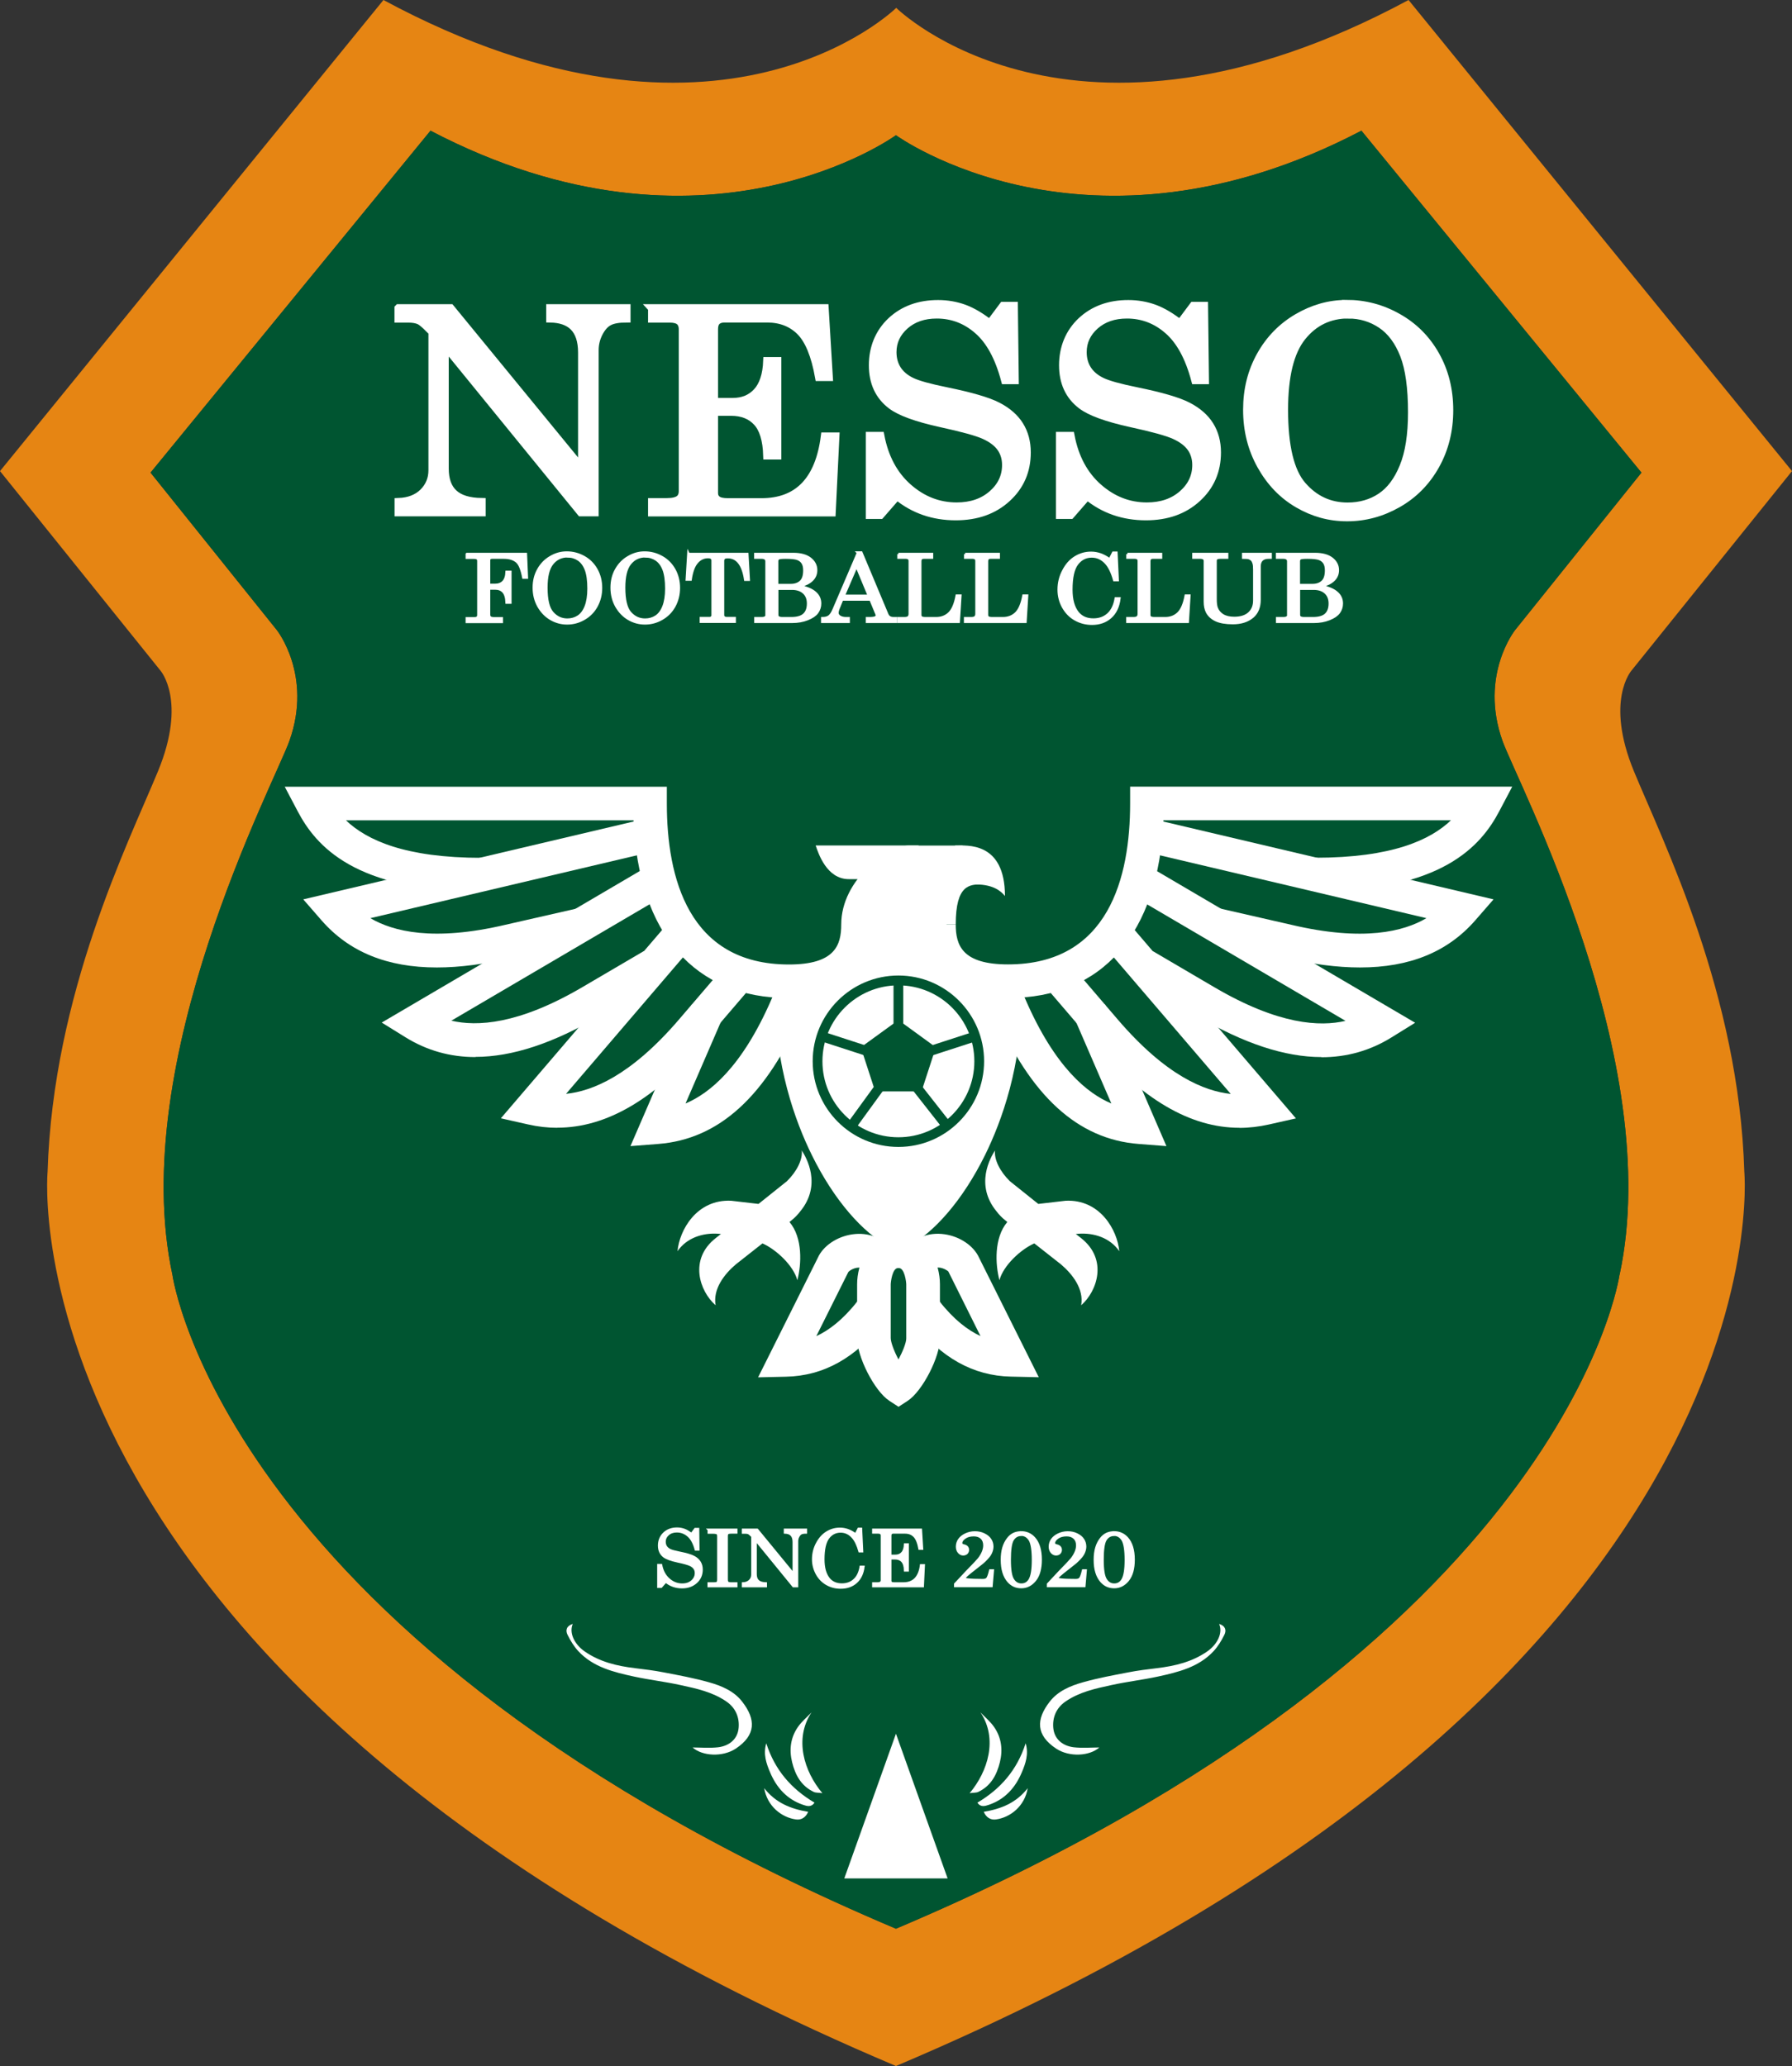 <?xml version="1.0" encoding="UTF-8"?>
<svg xmlns="http://www.w3.org/2000/svg" version="1.1" viewBox="0 0 198.43 228.75">
  <rect x="0" y="0" width="198.43" height="228.75" fill="#333333" stroke="none"/>
  <defs>
    <style>
      .cls-1 {
        stroke-width: .29px;
      }

      .cls-1, .cls-2, .cls-3, .cls-4 {
        fill: #fff;
      }

      .cls-1, .cls-3, .cls-4 {
        stroke: #fff;
        stroke-miterlimit: 10;
      }

      .cls-5 {
        fill: #e68513;
      }

      .cls-6 {
        fill: #005531;
      }

      .cls-7 {
        fill: #d2136b;
      }

      .cls-3 {
        stroke-width: .88px;
      }

      .cls-4 {
        stroke-width: .24px;
      }
    </style>
  </defs>
  <!-- Generator: Adobe Illustrator 28.6.0, SVG Export Plug-In . SVG Version: 1.2.0 Build 709)  -->
  <g>
    <g id="_レイヤー_1" data-name="レイヤー_1">
      <path class="cls-5" d="M180.92,85.38c-3.22-7.81-.26-11.14-.26-11.14l17.77-22.08L155.97,0c-37.33,20.09-56.73.87-56.73.87,0,0-19.46,19.22-56.78-.87L0,52.16l17.76,22.08s2.96,3.33-.26,11.14c-3.31,8.02-11.63,24.66-12.23,44.36,0,0-5.36,57,93.94,99.01,99.3-42.02,93.94-99.01,93.94-99.01-.59-19.69-8.92-36.34-12.23-44.36ZM179.33,141.14s-5.64,40.9-80.12,72.41C24.74,182.04,19.09,141.14,19.09,141.14c-5.07-23.64,11.35-54.54,12.97-59.14,2.56-7.24-1.4-12.23-1.4-12.23l-13.99-17.44L47.67,14.47c30.4,15.91,51.54.5,51.54.5,0,0,21.14,15.41,51.54-.5l31.01,37.86-14,17.44s-3.96,4.99-1.4,12.23c1.63,4.6,18.05,35.5,12.98,59.14Z"/>
      <path class="cls-6" d="M179.33,141.14s-5.64,40.9-80.12,72.41C24.74,182.04,19.09,141.14,19.09,141.14c-5.07-23.64,11.35-54.54,12.97-59.14,2.56-7.24-1.4-12.23-1.4-12.23l-13.99-17.44L47.67,14.47c30.4,15.91,51.54.5,51.54.5,0,0,21.14,15.41,51.54-.5l31.01,37.86-14,17.44s-3.96,4.99-1.4,12.23c1.63,4.6,18.05,35.5,12.98,59.14Z"/>
      <polygon class="cls-6" points="156.68 170.62 99.21 213.2 98.97 213.15 41.74 170.62 99.22 191.86 156.68 170.62"/>
      <path class="cls-2" d="M63.44,179.77c-.45.96.11,2.24,1.29,3.07,1.68,1.17,3.58,1.62,5.57,1.86,1.07.13,2.15.26,3.21.47,1.67.32,3.35.63,4.98,1.09,1.39.39,2.78.96,3.7,2.16,1.52,1.95,1.53,3.7-.72,5.19-1.47.97-3.71.83-4.78-.13.87,0,1.86.09,2.83-.02,1.23-.15,2.16-.9,2.27-2.15.1-1.13-.31-2.2-1.36-2.92-1.53-1.05-3.29-1.43-5.05-1.81-1.71-.38-3.47-.58-5.18-.95-2.25-.49-4.52-1.04-6.17-2.82-.48-.52-.86-1.15-1.18-1.79-.27-.54-.1-1.01.58-1.22Z"/>
      <path class="cls-2" d="M89.86,189.6c-1.95,2.93-.82,6.54,1.2,8.94-.45-.06-.74-.03-.96-.14-1.39-.66-2.04-1.87-2.39-3.29-.34-1.39-.17-2.72.64-3.89.41-.6,1-1.08,1.51-1.62Z"/>
      <path class="cls-2" d="M84.85,193.02c.95,2.96,2.77,5.05,5.34,6.57-.36.55-.85.38-1.27.24-1.79-.61-2.94-1.91-3.65-3.6-.41-.97-.78-2-.42-3.21Z"/>
      <path class="cls-2" d="M89.49,200.61c-.3.68-.82.92-1.36.84-1.59-.22-3.18-1.47-3.51-3.46,1.29,1.64,2.93,2.29,4.88,2.62Z"/>
      <path class="cls-2" d="M134.98,179.77c.45.96-.11,2.24-1.29,3.07-1.68,1.17-3.58,1.62-5.57,1.86-1.07.13-2.15.26-3.21.47-1.67.32-3.35.63-4.98,1.09-1.39.39-2.78.96-3.7,2.16-1.52,1.95-1.53,3.7.72,5.19,1.47.97,3.71.83,4.78-.13-.87,0-1.86.09-2.83-.02-1.23-.15-2.16-.9-2.27-2.15-.1-1.13.31-2.2,1.36-2.92,1.53-1.05,3.29-1.43,5.05-1.81,1.71-.38,3.47-.58,5.18-.95,2.25-.49,4.52-1.04,6.17-2.82.48-.52.86-1.15,1.18-1.79.27-.54.1-1.01-.58-1.22Z"/>
      <path class="cls-2" d="M108.57,189.6c1.95,2.93.82,6.54-1.2,8.94.45-.06.74-.03.96-.14,1.39-.66,2.04-1.87,2.39-3.29.34-1.39.17-2.72-.64-3.89-.41-.6-1-1.08-1.51-1.62Z"/>
      <path class="cls-2" d="M113.57,193.02c-.95,2.96-2.77,5.05-5.34,6.57.36.55.85.38,1.27.24,1.79-.61,2.94-1.91,3.65-3.6.41-.97.78-2,.42-3.21Z"/>
      <path class="cls-2" d="M108.93,200.61c.3.68.82.92,1.36.84,1.59-.22,3.18-1.47,3.51-3.46-1.29,1.64-2.93,2.29-4.88,2.62Z"/>
      <polygon class="cls-2" points="99.21 191.96 93.49 207.98 104.93 207.98 99.21 191.96"/>
      <g>
        <path class="cls-3" d="M44.13,34.12h5.76l14.56,17.76v-12.85c0-1.29-.32-2.25-.95-2.87-.58-.57-1.44-.87-2.58-.89v-1.15h8.46v1.15c-.86,0-1.51.11-1.94.34-.43.22-.8.63-1.11,1.22s-.48,1.24-.48,1.94v17.96h-1.53l-15.07-18.49v13.64c0,1.23.33,2.15,1,2.76.66.61,1.69.92,3.09.94v1.15h-9.21v-1.15c1.15-.04,2.07-.4,2.74-1.06.67-.67,1.01-1.48,1.01-2.45v-15.31l-.29-.29c-.54-.56-.93-.88-1.16-.98-.31-.14-.72-.21-1.22-.21h-1.09v-1.15Z"/>
        <path class="cls-3" d="M72.19,34.12h19.13l.46,7.63h-1.09c-.43-2.4-1.12-4.09-2.06-5.04s-2.17-1.44-3.68-1.44h-4.73c-.38,0-.67.1-.86.29-.2.19-.29.49-.29.89v8.05h2.07c1.11,0,2.01-.37,2.69-1.11s1.06-1.89,1.12-3.42h1.13v10.47h-1.13c-.05-1.73-.43-2.97-1.13-3.72s-1.65-1.12-2.86-1.12h-1.89v8.99c0,.33.12.57.35.75.23.17.62.26,1.17.26h3.73c4.05,0,6.39-2.43,7.01-7.28h1.18l-.41,8.42h-19.9v-1.15h1.65c.64,0,1.09-.11,1.36-.31s.39-.51.39-.91v-17.91c0-.4-.12-.69-.34-.89-.23-.19-.59-.29-1.08-.29h-1.98v-1.15Z"/>
        <path class="cls-3" d="M109.61,35.83l1.47-1.97h1.19l.1,8.24h-1.08c-.67-2.53-1.67-4.37-3-5.53-1.32-1.16-2.84-1.74-4.56-1.74-1.44,0-2.61.4-3.53,1.21-.91.81-1.37,1.79-1.37,2.95,0,.72.17,1.36.52,1.91.35.55.87.99,1.56,1.33s1.99.7,3.91,1.09c2.69.55,4.58,1.1,5.66,1.66,1.08.56,1.89,1.27,2.42,2.12s.8,1.85.8,2.99c0,2.04-.73,3.73-2.2,5.07-1.46,1.34-3.35,2.01-5.67,2.01-2.49,0-4.66-.75-6.5-2.26l-1.84,2.11h-1.18v-8.76h1.18c.46,2.41,1.48,4.32,3.07,5.72,1.59,1.4,3.38,2.09,5.37,2.09,1.61,0,2.92-.45,3.94-1.34s1.53-1.97,1.53-3.25c0-.72-.19-1.36-.57-1.9s-.98-1-1.81-1.38-2.45-.82-4.88-1.35c-2.67-.59-4.48-1.25-5.45-1.99-1.36-1.04-2.04-2.51-2.04-4.42s.68-3.61,2.03-4.88c1.36-1.27,3.09-1.9,5.2-1.9,1.01,0,1.98.17,2.89.5.91.34,1.86.9,2.84,1.68Z"/>
        <path class="cls-3" d="M130.67,35.83l1.47-1.97h1.19l.1,8.24h-1.08c-.67-2.53-1.67-4.37-3-5.53-1.32-1.16-2.84-1.74-4.56-1.74-1.44,0-2.61.4-3.53,1.21-.91.81-1.37,1.79-1.37,2.95,0,.72.17,1.36.52,1.91.35.55.87.99,1.56,1.33s1.99.7,3.91,1.09c2.69.55,4.58,1.1,5.66,1.66,1.08.56,1.89,1.27,2.42,2.12s.8,1.85.8,2.99c0,2.04-.73,3.73-2.2,5.07-1.46,1.34-3.35,2.01-5.67,2.01-2.49,0-4.66-.75-6.5-2.26l-1.84,2.11h-1.18v-8.76h1.18c.46,2.41,1.48,4.32,3.07,5.72,1.59,1.4,3.38,2.09,5.37,2.09,1.61,0,2.92-.45,3.94-1.34s1.53-1.97,1.53-3.25c0-.72-.19-1.36-.57-1.9s-.98-1-1.81-1.38-2.45-.82-4.88-1.35c-2.67-.59-4.48-1.25-5.45-1.99-1.36-1.04-2.04-2.51-2.04-4.42s.68-3.61,2.03-4.88c1.36-1.27,3.09-1.9,5.2-1.9,1.01,0,1.98.17,2.89.5.91.34,1.86.9,2.84,1.68Z"/>
        <path class="cls-3" d="M149.07,33.64c2.04,0,3.94.5,5.72,1.51,1.78,1,3.17,2.4,4.18,4.2,1.01,1.8,1.51,3.82,1.51,6.07s-.51,4.29-1.52,6.1c-1.01,1.81-2.4,3.23-4.17,4.24-1.77,1.01-3.64,1.52-5.62,1.52s-3.75-.5-5.45-1.49c-1.7-.99-3.06-2.41-4.09-4.26-1.03-1.85-1.54-3.9-1.54-6.15s.5-4.23,1.49-6.01,2.36-3.19,4.09-4.2,3.53-1.52,5.4-1.52ZM149.33,34.82c-2.12,0-3.84.83-5.16,2.48-1.32,1.65-1.98,4.34-1.98,8.07,0,4.04.67,6.84,2.02,8.39,1.35,1.55,3.02,2.32,5.01,2.32,1.39,0,2.62-.35,3.67-1.05,1.06-.7,1.9-1.82,2.52-3.35.63-1.53.94-3.54.94-6.02,0-2.71-.29-4.83-.88-6.35-.59-1.52-1.43-2.65-2.51-3.38-1.09-.73-2.3-1.1-3.64-1.1Z"/>
      </g>
      <g>
        <path class="cls-1" d="M51.71,61.35h6.51l.11,2.59h-.37c-.17-.89-.4-1.47-.7-1.74-.34-.31-.83-.47-1.47-.47h-1.28c-.13,0-.22.03-.28.08s-.09.14-.09.25v2.71h.69c.38,0,.69-.12.91-.35s.35-.6.37-1.09h.39v3.38h-.39c-.02-.56-.15-.96-.37-1.2-.22-.24-.52-.36-.91-.36h-.69v2.86c0,.17.04.29.13.36s.24.1.45.1h.83v.38h-3.85v-.38h.82c.17,0,.28-.03.35-.09s.11-.16.11-.31v-5.95c0-.14-.04-.23-.11-.29-.07-.06-.2-.09-.39-.09h-.78v-.38Z"/>
        <path class="cls-1" d="M62.76,61.19c.67,0,1.31.17,1.9.5.59.33,1.05.8,1.38,1.39s.5,1.27.5,2.01-.17,1.42-.5,2.02c-.33.6-.8,1.07-1.38,1.4-.59.34-1.21.5-1.86.5s-1.24-.16-1.81-.49c-.56-.33-1.01-.8-1.36-1.41-.34-.61-.51-1.29-.51-2.04s.16-1.4.49-1.99c.33-.59.78-1.06,1.36-1.39.57-.34,1.17-.5,1.79-.5ZM62.85,61.58c-.7,0-1.27.27-1.71.82-.44.55-.65,1.44-.65,2.67,0,1.34.22,2.27.67,2.78.45.51,1,.77,1.66.77.46,0,.87-.12,1.22-.35.35-.23.63-.6.83-1.11s.31-1.17.31-1.99c0-.9-.1-1.6-.29-2.1-.19-.5-.47-.88-.83-1.12s-.76-.36-1.21-.36Z"/>
        <path class="cls-1" d="M71.38,61.19c.67,0,1.31.17,1.9.5.59.33,1.05.8,1.38,1.39s.5,1.27.5,2.01-.17,1.42-.5,2.02c-.33.6-.8,1.07-1.38,1.4-.59.34-1.21.5-1.86.5s-1.24-.16-1.81-.49c-.56-.33-1.01-.8-1.36-1.41-.34-.61-.51-1.29-.51-2.04s.16-1.4.49-1.99c.33-.59.78-1.06,1.36-1.39.57-.34,1.17-.5,1.79-.5ZM71.46,61.58c-.7,0-1.27.27-1.71.82-.44.55-.65,1.44-.65,2.67,0,1.34.22,2.27.67,2.78.45.51,1,.77,1.66.77.46,0,.87-.12,1.22-.35.35-.23.63-.6.83-1.11s.31-1.17.31-1.99c0-.9-.1-1.6-.29-2.1-.19-.5-.47-.88-.83-1.12s-.76-.36-1.21-.36Z"/>
        <path class="cls-1" d="M76.24,61.35h6.5l.16,2.83h-.37c-.25-1.66-.89-2.5-1.93-2.5-.21,0-.35.03-.43.1s-.12.18-.12.33v5.98c0,.12.04.21.11.27s.2.09.37.09h.81v.38h-3.72v-.38h.92c.12,0,.22-.03.28-.09.06-.06.1-.13.1-.23v-6.07c0-.13-.04-.23-.13-.29-.08-.07-.22-.1-.4-.1-.52,0-.96.23-1.31.69-.29.38-.5.98-.62,1.8h-.4l.17-2.83Z"/>
        <path class="cls-1" d="M83.66,61.35h4.17c.82,0,1.44.17,1.88.51.43.34.65.76.65,1.27,0,.42-.15.79-.45,1.08-.3.3-.76.53-1.37.7.75.15,1.32.38,1.69.7.38.32.57.72.57,1.21,0,.37-.11.7-.32.99s-.57.53-1.07.73-1.07.3-1.7.3h-4.05v-.38h.66c.2,0,.34-.03.43-.09.09-.06.14-.13.14-.21v-6c0-.14-.04-.25-.14-.32s-.22-.11-.4-.11h-.7v-.38ZM86.05,64.79h1.51c.47,0,.84-.13,1.11-.38.28-.26.41-.68.41-1.26,0-.36-.07-.64-.2-.84-.13-.2-.32-.35-.57-.44-.25-.09-.68-.14-1.3-.14-.44,0-.71.03-.81.09-.1.06-.16.16-.16.31v2.67ZM86.05,65.17v2.89c0,.14.04.24.13.3s.24.1.46.1h.97c.64,0,1.12-.13,1.42-.4s.46-.68.46-1.24c0-.51-.16-.92-.48-1.21-.32-.29-.76-.44-1.31-.44h-1.64Z"/>
        <path class="cls-1" d="M95.01,61.19h.36l2.87,6.85c.12.28.35.42.71.42h.25v.38h-3.19v-.38h.25c.33,0,.57-.03.7-.1.09-.05.14-.12.14-.22,0-.06-.01-.12-.04-.18l-.66-1.59h-3.16l-.37.91c-.1.24-.15.44-.15.58,0,.16.08.31.25.42s.4.18.72.18h.27v.38h-2.9v-.38c.31,0,.56-.06.74-.19.18-.13.35-.37.5-.72l2.72-6.35ZM94.85,62.64l-1.44,3.34h2.82l-1.39-3.34Z"/>
        <path class="cls-1" d="M99.48,61.35h3.71v.38h-.89c-.14,0-.24.03-.31.1-.07.07-.1.18-.1.33v5.91c0,.14.04.24.13.3.08.06.25.09.51.09h1.12c.6,0,1.09-.19,1.47-.56.38-.37.66-1.02.83-1.94h.38l-.18,2.88h-6.66v-.38h.65c.22,0,.38-.04.47-.12.09-.08.14-.21.14-.38v-5.85c0-.13-.04-.22-.11-.28-.08-.06-.19-.1-.33-.1h-.81v-.38Z"/>
        <path class="cls-1" d="M106.87,61.35h3.71v.38h-.89c-.14,0-.24.03-.31.1-.07.07-.1.18-.1.33v5.91c0,.14.04.24.13.3.08.06.25.09.51.09h1.12c.6,0,1.09-.19,1.47-.56.38-.37.66-1.02.83-1.94h.38l-.18,2.88h-6.66v-.38h.65c.22,0,.38-.04.47-.12.09-.08.14-.21.14-.38v-5.85c0-.13-.04-.22-.11-.28-.08-.06-.19-.1-.33-.1h-.81v-.38Z"/>
        <path class="cls-1" d="M122.9,61.93l.37-.72h.34l.14,3.01h-.36c-.24-.85-.54-1.47-.9-1.87-.45-.5-.98-.75-1.6-.75-.67,0-1.22.28-1.64.84-.42.56-.63,1.51-.63,2.85,0,1.12.24,1.98.72,2.57.41.5.99.75,1.73.75.65,0,1.19-.19,1.63-.58.44-.39.73-.98.86-1.76h.38c-.11.89-.44,1.58-.98,2.06-.54.48-1.22.72-2.04.72-.67,0-1.28-.16-1.84-.47-.56-.31-1-.76-1.34-1.35-.33-.59-.5-1.23-.5-1.94,0-.75.17-1.45.52-2.1.34-.66.78-1.15,1.32-1.48.54-.33,1.11-.49,1.74-.49.35,0,.68.06,1.01.17.32.11.68.3,1.06.57Z"/>
        <path class="cls-1" d="M124.84,61.35h3.71v.38h-.89c-.14,0-.24.03-.31.1-.07.07-.1.18-.1.33v5.91c0,.14.04.24.13.3.08.06.25.09.51.09h1.12c.6,0,1.09-.19,1.47-.56.38-.37.66-1.02.83-1.94h.38l-.18,2.88h-6.66v-.38h.65c.22,0,.38-.04.47-.12.09-.08.14-.21.14-.38v-5.85c0-.13-.04-.22-.11-.28-.08-.06-.19-.1-.33-.1h-.81v-.38Z"/>
        <path class="cls-1" d="M132.18,61.35h3.69v.38h-.74c-.2,0-.34.03-.42.09-.08.06-.12.15-.12.28v4.23c0,.44.04.78.13,1,.12.33.35.6.67.8.33.2.75.3,1.28.3.73,0,1.28-.18,1.66-.53.38-.35.57-.82.57-1.41v-3.44c0-.3-.02-.53-.07-.69-.05-.16-.11-.28-.19-.37-.09-.09-.19-.15-.32-.2-.13-.04-.35-.06-.65-.06v-.38h3.02v.38h-.22c-.34,0-.59.09-.76.26-.17.17-.25.42-.25.74v3.68c0,.8-.25,1.42-.74,1.85-.55.48-1.29.72-2.2.72-.79,0-1.42-.11-1.87-.32-.45-.21-.78-.51-.99-.91-.15-.3-.23-.68-.23-1.13v-4.52c0-.12-.04-.21-.13-.27s-.21-.1-.38-.1h-.76v-.38Z"/>
        <path class="cls-1" d="M141.43,61.35h4.17c.82,0,1.44.17,1.88.51.43.34.65.76.65,1.27,0,.42-.15.79-.45,1.08-.3.3-.76.53-1.37.7.75.15,1.32.38,1.69.7.38.32.57.72.57,1.21,0,.37-.11.7-.32.99s-.57.53-1.07.73-1.07.3-1.7.3h-4.05v-.38h.66c.2,0,.34-.03.43-.09.09-.06.14-.13.14-.21v-6c0-.14-.04-.25-.14-.32s-.22-.11-.4-.11h-.7v-.38ZM143.82,64.79h1.51c.47,0,.84-.13,1.11-.38.28-.26.41-.68.41-1.26,0-.36-.07-.64-.2-.84-.13-.2-.32-.35-.57-.44-.25-.09-.68-.14-1.3-.14-.44,0-.71.03-.81.09-.1.06-.16.16-.16.31v2.67ZM143.82,65.17v2.89c0,.14.04.24.13.3s.24.1.46.1h.97c.64,0,1.12-.13,1.42-.4s.46-.68.46-1.24c0-.51-.16-.92-.48-1.21-.32-.29-.76-.44-1.31-.44h-1.64Z"/>
      </g>
      <g>
        <path class="cls-4" d="M76.57,169.84l.41-.55h.33l.03,2.28h-.3c-.19-.7-.46-1.21-.83-1.53-.37-.32-.79-.48-1.26-.48-.4,0-.72.11-.97.33-.25.22-.38.49-.38.82,0,.2.05.38.14.53.1.15.24.27.43.37s.55.19,1.08.3c.74.15,1.26.3,1.56.46.3.15.52.35.67.59.15.24.22.51.22.83,0,.56-.2,1.03-.61,1.4-.41.37-.93.56-1.57.56-.69,0-1.29-.21-1.8-.63l-.51.58h-.32v-2.42h.32c.13.67.41,1.19.85,1.58.44.39.93.58,1.48.58.45,0,.81-.12,1.09-.37.28-.25.42-.55.42-.9,0-.2-.05-.38-.16-.53s-.27-.28-.5-.38c-.23-.1-.68-.23-1.35-.37-.74-.16-1.24-.35-1.51-.55-.38-.29-.56-.69-.56-1.22s.19-1,.56-1.35c.37-.35.85-.53,1.44-.53.28,0,.55.05.8.14.25.09.51.25.79.46Z"/>
        <path class="cls-4" d="M78.46,169.37h3.08v.32h-.53c-.23,0-.38.03-.44.08s-.09.17-.09.35v4.73c0,.19.03.31.08.36.07.06.2.1.39.1h.59v.32h-3.08v-.32h.58c.2,0,.34-.03.4-.08.06-.06.09-.18.09-.37v-4.73c0-.18-.03-.29-.08-.33-.08-.06-.24-.1-.46-.1h-.52v-.32Z"/>
        <path class="cls-4" d="M82.26,169.37h1.59l4.03,4.91v-3.55c0-.36-.09-.62-.26-.79-.16-.16-.4-.24-.71-.25v-.32h2.34v.32c-.24,0-.42.03-.54.09-.12.06-.22.17-.31.34s-.13.34-.13.54v4.97h-.42l-4.17-5.11v3.77c0,.34.09.6.28.76.18.17.47.25.85.26v.32h-2.55v-.32c.32-.01.57-.11.76-.29.19-.18.28-.41.28-.68v-4.23l-.08-.08c-.15-.15-.26-.24-.32-.27-.09-.04-.2-.06-.34-.06h-.3v-.32Z"/>
        <path class="cls-4" d="M94.76,169.86l.31-.6h.28l.12,2.51h-.3c-.2-.71-.45-1.23-.75-1.56-.37-.42-.82-.63-1.34-.63-.56,0-1.02.23-1.37.7-.35.47-.53,1.26-.53,2.37,0,.94.2,1.65.6,2.15.34.42.83.63,1.44.63.54,0,1-.16,1.36-.49.37-.32.61-.82.72-1.47h.32c-.09.74-.37,1.32-.82,1.72-.45.4-1.02.6-1.71.6-.56,0-1.07-.13-1.53-.39s-.84-.64-1.11-1.13-.42-1.03-.42-1.62c0-.62.14-1.21.43-1.75.29-.55.66-.96,1.1-1.23.45-.28.93-.41,1.45-.41.29,0,.57.05.84.14.27.09.57.25.88.48Z"/>
        <path class="cls-4" d="M96.69,169.37h5.29l.13,2.11h-.3c-.12-.66-.31-1.13-.57-1.39-.26-.27-.6-.4-1.02-.4h-1.31c-.11,0-.18.03-.24.08-.05.05-.08.14-.08.25v2.23h.57c.31,0,.55-.1.74-.31s.29-.52.31-.95h.31v2.9h-.31c-.01-.48-.12-.82-.31-1.03-.19-.21-.46-.31-.79-.31h-.52v2.48c0,.09.03.16.1.21.06.05.17.07.32.07h1.03c1.12,0,1.77-.67,1.94-2.01h.32l-.11,2.33h-5.5v-.32h.46c.18,0,.3-.03.38-.09.07-.06.11-.14.11-.25v-4.95c0-.11-.03-.19-.1-.25-.06-.05-.16-.08-.3-.08h-.55v-.32Z"/>
        <path class="cls-4" d="M106.79,174.69c-.14.17.54.25,2.04.25.22,0,.39-.05.48-.16.1-.11.21-.41.33-.91h.31l-.15,1.75h-4.04v-.23l1.31-1.4c.73-.74,1.17-1.21,1.32-1.4.21-.27.36-.54.46-.79.1-.26.14-.49.14-.69,0-.35-.1-.62-.31-.82s-.49-.3-.85-.3c-.41,0-.74.09-1,.28-.26.18-.39.38-.39.58,0,.07.02.12.06.16.04.04.11.07.23.1.3.07.46.23.46.5,0,.14-.05.26-.15.36-.1.09-.23.14-.39.14-.18,0-.34-.08-.48-.24-.14-.16-.21-.37-.21-.62,0-.29.08-.55.24-.78s.4-.43.72-.58c.32-.15.66-.23,1.03-.23s.7.07,1.01.22c.31.15.55.34.7.58.16.24.23.5.23.78,0,.19-.04.39-.12.59-.08.2-.19.39-.34.56-.26.3-.52.56-.8.77l-1.19.94c-.3.24-.52.44-.66.6Z"/>
        <path class="cls-4" d="M113.05,169.65c.59,0,1.08.21,1.47.64.48.53.73,1.33.73,2.4,0,.99-.21,1.75-.63,2.27-.42.52-.93.78-1.53.78s-1.06-.22-1.44-.65c-.48-.55-.72-1.34-.72-2.38s.23-1.77.68-2.35c.36-.47.84-.7,1.44-.7ZM113.08,169.95c-.4,0-.71.18-.93.53s-.33,1.1-.33,2.22.12,1.83.35,2.19c.23.37.54.55.93.55s.69-.17.9-.51c.25-.4.37-1.14.37-2.21s-.12-1.84-.35-2.22c-.24-.37-.55-.56-.93-.56Z"/>
        <path class="cls-4" d="M117.07,174.69c-.14.17.54.25,2.04.25.22,0,.39-.05.48-.16.1-.11.21-.41.33-.91h.31l-.15,1.75h-4.04v-.23l1.31-1.4c.73-.74,1.17-1.21,1.32-1.4.21-.27.36-.54.46-.79.1-.26.14-.49.14-.69,0-.35-.1-.62-.31-.82s-.49-.3-.85-.3c-.41,0-.74.09-1,.28-.26.18-.39.38-.39.58,0,.07.02.12.06.16.04.04.11.07.23.1.3.07.46.23.46.5,0,.14-.05.26-.15.36-.1.09-.23.14-.39.14-.18,0-.34-.08-.48-.24-.14-.16-.21-.37-.21-.62,0-.29.08-.55.24-.78s.4-.43.72-.58c.32-.15.66-.23,1.03-.23s.7.07,1.01.22c.31.15.55.34.7.58.16.24.23.5.23.78,0,.19-.04.39-.12.59-.08.2-.19.39-.34.56-.26.3-.52.56-.8.77l-1.19.94c-.3.24-.52.44-.66.6Z"/>
        <path class="cls-4" d="M123.34,169.65c.59,0,1.08.21,1.47.64.48.53.73,1.33.73,2.4,0,.99-.21,1.75-.63,2.27-.42.52-.93.78-1.53.78s-1.06-.22-1.44-.65c-.48-.55-.72-1.34-.72-2.38s.23-1.77.68-2.35c.36-.47.84-.7,1.44-.7ZM123.36,169.95c-.4,0-.71.18-.93.53s-.33,1.1-.33,2.22.12,1.83.35,2.19c.23.37.54.55.93.55s.69-.17.9-.51c.25-.4.37-1.14.37-2.21s-.12-1.84-.35-2.22c-.24-.37-.55-.56-.93-.56Z"/>
      </g>
      <g>
        <g>
          <path class="cls-2" d="M98.25,96.6c-1.89,1.35-3.69,3.46-4.06,5.75s-2.91,4.44-4.51,6.13c-1.6,1.7-1.91,4.28-1.91,4.28,0,0,2.16,11.94,4.13,15.22,1.97,3.28,4.91,7.92,7.5,7.26,2.59-.66,4.77-4.02,5.94-5.95s4.55-11.9,5.4-15.23-2.82-5.91-2.82-5.91c0,0-5.72-2.92-1.74-9.48.47-.77.12-2.91.12-2.91l-8.04.82Z"/>
          <path class="cls-2" d="M48.37,107.12c-5.51,0-9.72-1.73-12.76-5.21l-2.03-2.33,39.37-9.28.85,3.63-32.79,7.73c2.49,1.46,6.94,2.62,14.97.73l8.03-1.83.83,3.63-8.01,1.83c-3.1.73-5.92,1.1-8.45,1.1Z"/>
          <path class="cls-2" d="M52.65,117.04c-2.82,0-5.39-.73-7.75-2.19l-2.63-1.63,29.53-17.34,1.89,3.21-23.71,13.92c2.8.66,7.4.46,14.52-3.72l6.8-3.99,1.89,3.21-6.8,3.99c-5.14,3.02-9.69,4.52-13.74,4.52Z"/>
          <path class="cls-2" d="M61.72,124.87c-1.08,0-2.15-.12-3.24-.37l-3.02-.68,18.35-21.43,2.83,2.42-13.96,16.3c2.87-.29,7.15-1.98,12.52-8.25l4.78-5.58,2.83,2.42-4.78,5.58c-5.49,6.42-10.86,9.58-16.32,9.58Z"/>
          <path class="cls-2" d="M69.81,126.9l6.79-15.69,3.42,1.48-4.11,9.49c2.65-1.12,6.25-4,9.53-11.57l1.08-2.5,3.42,1.48-1.08,2.5c-4.02,9.28-9.24,14.05-15.97,14.57l-3.08.24Z"/>
          <path class="cls-2" d="M83.95,152.49l6.6-13.21c.58-1.32,2.11-2.36,3.82-2.61,1.77-.26,3.44.38,4.57,1.77l-2.89,2.36c-.27-.33-.57-.46-.97-.45-.58.02-1.06.37-1.15.5l-3.54,7.09c1.38-.64,2.93-1.79,4.55-3.86l2.93,2.3c-3.12,3.98-6.67,5.96-10.84,6.05l-3.09.07Z"/>
          <path class="cls-2" d="M87.35,110.51c-10.45,0-16.65-7.14-17.2-19.68h-31.84c2.3,2.19,6.53,4.15,15.04,4.15v3.73c-14.07,0-18.37-5.06-20.38-8.87l-1.44-2.73h42.31v1.86c0,8.13,2.35,17.82,13.52,17.82,5.09,0,5.79-2.13,5.79-4.43,0-5.05,5.26-8.74,7.49-8.74h5.95v3.73h-5.84c-.83.26-3.88,2.34-3.88,5.01,0,3.72-1.65,8.16-9.51,8.16Z"/>
          <path class="cls-2" d="M93.98,97.34h7.74v-3.73h-11.4c.3.89,1.23,3.73,3.67,3.73Z"/>
          <path class="cls-2" d="M150.6,107.12c-2.54,0-5.36-.37-8.47-1.1l-8-1.83.83-3.63,8.01,1.83c8.04,1.9,12.5.73,14.98-.73l-32.79-7.73.85-3.63,39.37,9.28-2.03,2.33c-3.04,3.48-7.25,5.21-12.76,5.21Z"/>
          <path class="cls-2" d="M146.32,117.04c-4.05,0-8.6-1.51-13.74-4.52l-6.8-3.99,1.89-3.21,6.8,3.99c7.12,4.18,11.72,4.38,14.52,3.72l-23.71-13.92,1.89-3.21,29.53,17.34-2.63,1.63c-2.36,1.46-4.93,2.19-7.75,2.19Z"/>
          <path class="cls-2" d="M137.25,124.87c-5.46,0-10.82-3.16-16.32-9.58l-4.78-5.58,2.83-2.42,4.78,5.58c5.37,6.27,9.65,7.95,12.52,8.25l-13.96-16.3,2.83-2.42,18.35,21.43-3.02.68c-1.08.24-2.16.37-3.24.37Z"/>
          <path class="cls-2" d="M129.16,126.9l-3.08-.24c-6.73-.52-11.95-5.29-15.97-14.57l-1.08-2.5,3.42-1.48,1.08,2.5c3.28,7.57,6.87,10.45,9.53,11.57l-4.11-9.49,3.42-1.48,6.79,15.69Z"/>
          <path class="cls-2" d="M111.61,110.51c-7.86,0-9.51-4.44-9.51-8.16h3.73c0,2.3.7,4.43,5.79,4.43,11.17,0,13.52-9.69,13.52-17.82v-1.86h42.31l-1.44,2.73c-2.01,3.81-6.31,8.87-20.38,8.87v-3.73c8.51,0,12.74-1.96,15.04-4.15h-31.84c-.55,12.54-6.75,19.68-17.2,19.68Z"/>
          <path class="cls-2" d="M105.83,102.35h-3.73c0-5.41,2.24-8.16,6.66-8.16v3.73c-1.37,0-2.93,0-2.93,4.43Z"/>
          <path class="cls-2" d="M108.09,97.93c2.01,0,2.83.84,3.19,1.28,0-6.08-4.27-5.59-5.49-5.59-.16,0-1.99,2.3-1.99,2.3l4.29,2.01Z"/>
          <path class="cls-2" d="M113.67,136.59"/>
          <path class="cls-2" d="M115.02,152.49l-3.09-.07c-4.17-.09-7.72-2.08-10.84-6.05l2.93-2.3c1.62,2.07,3.17,3.22,4.55,3.86l-3.56-7.15c-.06-.07-.54-.42-1.12-.44-.39,0-.7.12-.97.45l-2.89-2.36c1.13-1.38,2.8-2.03,4.57-1.77,1.72.25,3.24,1.3,3.82,2.61l6.6,13.21Z"/>
          <path class="cls-2" d="M99.49,155.76l-1.01-.66c-1.65-1.07-3.61-4.92-3.57-6.99v-5.91c0-2.22,1.21-5.53,4.54-5.53h.09c3.33,0,4.54,3.31,4.54,5.53v5.95c.04,2.03-1.93,5.88-3.57,6.95l-1.01.66ZM99.44,140.4c-.64,0-.81,1.59-.81,1.8v5.95c0,.47.39,1.49.86,2.37.47-.87.87-1.88.86-2.33v-5.99c0-.21-.17-1.8-.82-1.8h-.09Z"/>
          <path class="cls-2" d="M99.48,138.59l-.86-.45c-3.14-1.64-6.32-5.37-8.71-10.22-1.87-3.79-4.1-9.94-4.1-17.78h3.73c0,11.65,5.52,21.08,9.95,24.16,4.42-3.08,9.94-12.51,9.94-24.16h3.73c0,7.84-2.23,13.99-4.1,17.78-2.4,4.85-5.57,8.58-8.71,10.22l-.86.45Z"/>
          <path class="cls-7" d="M85.64,130.62"/>
          <path class="cls-2" d="M123.94,138.54c-.21-2.34-2.13-5.78-5.95-5.59h0s-3.02.35-3.02.35l-3.14-2.51h0c-1.1-1.07-1.77-2.42-1.65-3.41-.49.76-2.27,3.8.18,6.76.26.34.57.67.97.99l.21.17c-1.49,1.76-1.33,4.71-.87,6.45.41-1.59,2.31-3.39,3.86-4.08l2.96,2.33c1.28,1.09,2.54,2.72,2.23,4.52,1.78-1.55,2.99-5.1-.03-7.45l-.56-.44.32-.03c1.68-.11,3.47.44,4.5,1.95Z"/>
          <path class="cls-2" d="M75.02,138.54c.21-2.34,2.13-5.78,5.95-5.59h0s3.02.35,3.02.35l3.14-2.51h0c1.1-1.07,1.77-2.42,1.65-3.41.49.76,2.27,3.8-.18,6.76-.26.34-.57.67-.97.99l-.21.17c1.49,1.76,1.33,4.71.87,6.45-.41-1.59-2.31-3.39-3.86-4.08l-2.96,2.33c-1.28,1.09-2.54,2.72-2.23,4.52-1.78-1.55-2.99-5.1.03-7.45l.56-.44-.32-.03c-1.68-.11-3.47.44-4.5,1.95Z"/>
        </g>
        <g>
          <g>
            <circle class="cls-2" cx="99.48" cy="117.51" r="8.95"/>
            <path class="cls-6" d="M99.48,126.99c-5.23,0-9.49-4.25-9.49-9.49s4.26-9.49,9.49-9.49,9.49,4.26,9.49,9.49-4.25,9.49-9.49,9.49ZM99.48,109.1c-4.64,0-8.41,3.77-8.41,8.41s3.77,8.41,8.41,8.41,8.41-3.77,8.41-8.41-3.77-8.41-8.41-8.41Z"/>
          </g>
          <polygon class="cls-6" points="95.32 115.96 96.91 120.84 102.04 120.84 103.63 115.96 99.48 112.94 95.32 115.96"/>
          <rect class="cls-6" x="98.94" y="108.56" width="1.08" height="7.21"/>
          <rect class="cls-6" x="93.86" y="112.25" width="1.08" height="7.21" transform="translate(-44.96 169.83) rotate(-72)"/>
          <rect class="cls-6" x="92.73" y="121.29" width="7.21" height="1.08" transform="translate(-58.85 128.16) rotate(-54)"/>
          <rect class="cls-6" x="102.08" y="118.23" width="1.08" height="7.21" transform="translate(-53.32 89.35) rotate(-38.13)"/>
          <rect class="cls-6" x="100.96" y="115.32" width="7.21" height="1.08" transform="translate(-30.68 37.98) rotate(-18)"/>
        </g>
      </g>
    </g>
  </g>
</svg>